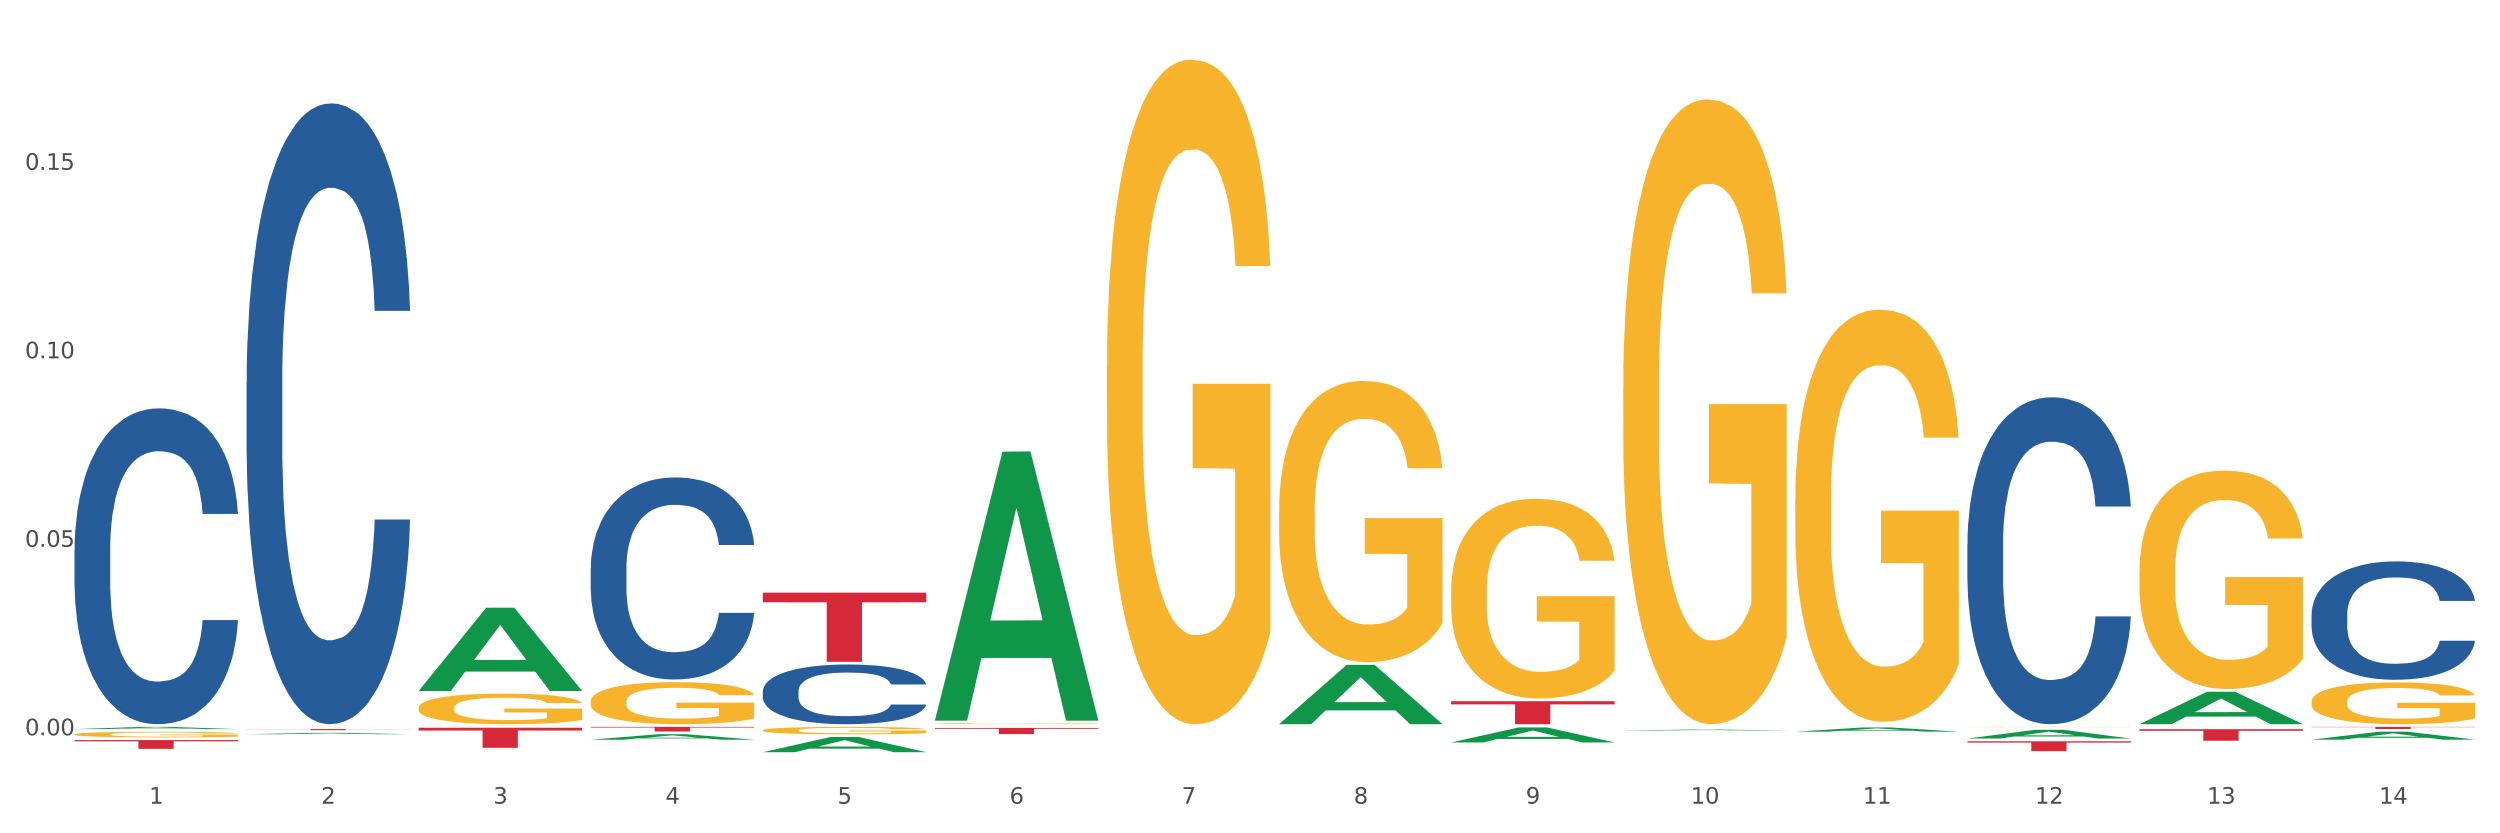 <?xml version="1.0" encoding="utf-8" standalone="no"?>
<!DOCTYPE svg PUBLIC "-//W3C//DTD SVG 1.1//EN"
  "http://www.w3.org/Graphics/SVG/1.1/DTD/svg11.dtd">
<svg xmlns:xlink="http://www.w3.org/1999/xlink" width="1080pt" height="360pt" viewBox="0 0 1080 360" xmlns="http://www.w3.org/2000/svg" version="1.1">
 <rect x="0" y="0" width="1080" height="360" fill="#333333" stroke="none"/>
 <defs>
  <style type="text/css">*{stroke-linejoin: round; stroke-linecap: butt}</style>
 </defs>
 <g id="figure_1">
  <g id="patch_1">
   <path d="M 0 360 
L 1080 360 
L 1080 0 
L 0 0 
z
" style="fill: #ffffff; stroke: #ffffff; stroke-linejoin: miter"/>
  </g>
  <g id="axes_1">
   <g id="matplotlib.axis_1">
    <g id="xtick_1">
     <g id="text_1">
      <!-- 1 -->
      <g style="fill: #4d4d4d" transform="translate(64.432 347.204) scale(0.096 -0.096)">
       <defs>
        <path id="DejaVuSans-31" d="M 794 531 
L 1825 531 
L 1825 4091 
L 703 3866 
L 703 4441 
L 1819 4666 
L 2450 4666 
L 2450 531 
L 3481 531 
L 3481 0 
L 794 0 
L 794 531 
z
" transform="scale(0.016)"/>
       </defs>
       <use xlink:href="#DejaVuSans-31"/>
      </g>
     </g>
    </g>
    <g id="xtick_2">
     <g id="text_2">
      <!-- 2 -->
      <g style="fill: #4d4d4d" transform="translate(138.771 347.204) scale(0.096 -0.096)">
       <defs>
        <path id="DejaVuSans-32" d="M 1228 531 
L 3431 531 
L 3431 0 
L 469 0 
L 469 531 
Q 828 903 1448 1529 
Q 2069 2156 2228 2338 
Q 2531 2678 2651 2914 
Q 2772 3150 2772 3378 
Q 2772 3750 2511 3984 
Q 2250 4219 1831 4219 
Q 1534 4219 1204 4116 
Q 875 4013 500 3803 
L 500 4441 
Q 881 4594 1212 4672 
Q 1544 4750 1819 4750 
Q 2544 4750 2975 4387 
Q 3406 4025 3406 3419 
Q 3406 3131 3298 2873 
Q 3191 2616 2906 2266 
Q 2828 2175 2409 1742 
Q 1991 1309 1228 531 
z
" transform="scale(0.016)"/>
       </defs>
       <use xlink:href="#DejaVuSans-32"/>
      </g>
     </g>
    </g>
    <g id="xtick_3">
     <g id="text_3">
      <!-- 3 -->
      <g style="fill: #4d4d4d" transform="translate(213.109 347.204) scale(0.096 -0.096)">
       <defs>
        <path id="DejaVuSans-33" d="M 2597 2516 
Q 3050 2419 3304 2112 
Q 3559 1806 3559 1356 
Q 3559 666 3084 287 
Q 2609 -91 1734 -91 
Q 1441 -91 1130 -33 
Q 819 25 488 141 
L 488 750 
Q 750 597 1062 519 
Q 1375 441 1716 441 
Q 2309 441 2620 675 
Q 2931 909 2931 1356 
Q 2931 1769 2642 2001 
Q 2353 2234 1838 2234 
L 1294 2234 
L 1294 2753 
L 1863 2753 
Q 2328 2753 2575 2939 
Q 2822 3125 2822 3475 
Q 2822 3834 2567 4026 
Q 2313 4219 1838 4219 
Q 1578 4219 1281 4162 
Q 984 4106 628 3988 
L 628 4550 
Q 988 4650 1302 4700 
Q 1616 4750 1894 4750 
Q 2613 4750 3031 4423 
Q 3450 4097 3450 3541 
Q 3450 3153 3228 2886 
Q 3006 2619 2597 2516 
z
" transform="scale(0.016)"/>
       </defs>
       <use xlink:href="#DejaVuSans-33"/>
      </g>
     </g>
    </g>
    <g id="xtick_4">
     <g id="text_4">
      <!-- 4 -->
      <g style="fill: #4d4d4d" transform="translate(287.448 347.204) scale(0.096 -0.096)">
       <defs>
        <path id="DejaVuSans-34" d="M 2419 4116 
L 825 1625 
L 2419 1625 
L 2419 4116 
z
M 2253 4666 
L 3047 4666 
L 3047 1625 
L 3713 1625 
L 3713 1100 
L 3047 1100 
L 3047 0 
L 2419 0 
L 2419 1100 
L 313 1100 
L 313 1709 
L 2253 4666 
z
" transform="scale(0.016)"/>
       </defs>
       <use xlink:href="#DejaVuSans-34"/>
      </g>
     </g>
    </g>
    <g id="xtick_5">
     <g id="text_5">
      <!-- 5 -->
      <g style="fill: #4d4d4d" transform="translate(361.787 347.204) scale(0.096 -0.096)">
       <defs>
        <path id="DejaVuSans-35" d="M 691 4666 
L 3169 4666 
L 3169 4134 
L 1269 4134 
L 1269 2991 
Q 1406 3038 1543 3061 
Q 1681 3084 1819 3084 
Q 2600 3084 3056 2656 
Q 3513 2228 3513 1497 
Q 3513 744 3044 326 
Q 2575 -91 1722 -91 
Q 1428 -91 1123 -41 
Q 819 9 494 109 
L 494 744 
Q 775 591 1075 516 
Q 1375 441 1709 441 
Q 2250 441 2565 725 
Q 2881 1009 2881 1497 
Q 2881 1984 2565 2268 
Q 2250 2553 1709 2553 
Q 1456 2553 1204 2497 
Q 953 2441 691 2322 
L 691 4666 
z
" transform="scale(0.016)"/>
       </defs>
       <use xlink:href="#DejaVuSans-35"/>
      </g>
     </g>
    </g>
    <g id="xtick_6">
     <g id="text_6">
      <!-- 6 -->
      <g style="fill: #4d4d4d" transform="translate(436.125 347.204) scale(0.096 -0.096)">
       <defs>
        <path id="DejaVuSans-36" d="M 2113 2584 
Q 1688 2584 1439 2293 
Q 1191 2003 1191 1497 
Q 1191 994 1439 701 
Q 1688 409 2113 409 
Q 2538 409 2786 701 
Q 3034 994 3034 1497 
Q 3034 2003 2786 2293 
Q 2538 2584 2113 2584 
z
M 3366 4563 
L 3366 3988 
Q 3128 4100 2886 4159 
Q 2644 4219 2406 4219 
Q 1781 4219 1451 3797 
Q 1122 3375 1075 2522 
Q 1259 2794 1537 2939 
Q 1816 3084 2150 3084 
Q 2853 3084 3261 2657 
Q 3669 2231 3669 1497 
Q 3669 778 3244 343 
Q 2819 -91 2113 -91 
Q 1303 -91 875 529 
Q 447 1150 447 2328 
Q 447 3434 972 4092 
Q 1497 4750 2381 4750 
Q 2619 4750 2861 4703 
Q 3103 4656 3366 4563 
z
" transform="scale(0.016)"/>
       </defs>
       <use xlink:href="#DejaVuSans-36"/>
      </g>
     </g>
    </g>
    <g id="xtick_7">
     <g id="text_7">
      <!-- 7 -->
      <g style="fill: #4d4d4d" transform="translate(510.464 347.204) scale(0.096 -0.096)">
       <defs>
        <path id="DejaVuSans-37" d="M 525 4666 
L 3525 4666 
L 3525 4397 
L 1831 0 
L 1172 0 
L 2766 4134 
L 525 4134 
L 525 4666 
z
" transform="scale(0.016)"/>
       </defs>
       <use xlink:href="#DejaVuSans-37"/>
      </g>
     </g>
    </g>
    <g id="xtick_8">
     <g id="text_8">
      <!-- 8 -->
      <g style="fill: #4d4d4d" transform="translate(584.803 347.204) scale(0.096 -0.096)">
       <defs>
        <path id="DejaVuSans-38" d="M 2034 2216 
Q 1584 2216 1326 1975 
Q 1069 1734 1069 1313 
Q 1069 891 1326 650 
Q 1584 409 2034 409 
Q 2484 409 2743 651 
Q 3003 894 3003 1313 
Q 3003 1734 2745 1975 
Q 2488 2216 2034 2216 
z
M 1403 2484 
Q 997 2584 770 2862 
Q 544 3141 544 3541 
Q 544 4100 942 4425 
Q 1341 4750 2034 4750 
Q 2731 4750 3128 4425 
Q 3525 4100 3525 3541 
Q 3525 3141 3298 2862 
Q 3072 2584 2669 2484 
Q 3125 2378 3379 2068 
Q 3634 1759 3634 1313 
Q 3634 634 3220 271 
Q 2806 -91 2034 -91 
Q 1263 -91 848 271 
Q 434 634 434 1313 
Q 434 1759 690 2068 
Q 947 2378 1403 2484 
z
M 1172 3481 
Q 1172 3119 1398 2916 
Q 1625 2713 2034 2713 
Q 2441 2713 2670 2916 
Q 2900 3119 2900 3481 
Q 2900 3844 2670 4047 
Q 2441 4250 2034 4250 
Q 1625 4250 1398 4047 
Q 1172 3844 1172 3481 
z
" transform="scale(0.016)"/>
       </defs>
       <use xlink:href="#DejaVuSans-38"/>
      </g>
     </g>
    </g>
    <g id="xtick_9">
     <g id="text_9">
      <!-- 9 -->
      <g style="fill: #4d4d4d" transform="translate(659.142 347.204) scale(0.096 -0.096)">
       <defs>
        <path id="DejaVuSans-39" d="M 703 97 
L 703 672 
Q 941 559 1184 500 
Q 1428 441 1663 441 
Q 2288 441 2617 861 
Q 2947 1281 2994 2138 
Q 2813 1869 2534 1725 
Q 2256 1581 1919 1581 
Q 1219 1581 811 2004 
Q 403 2428 403 3163 
Q 403 3881 828 4315 
Q 1253 4750 1959 4750 
Q 2769 4750 3195 4129 
Q 3622 3509 3622 2328 
Q 3622 1225 3098 567 
Q 2575 -91 1691 -91 
Q 1453 -91 1209 -44 
Q 966 3 703 97 
z
M 1959 2075 
Q 2384 2075 2632 2365 
Q 2881 2656 2881 3163 
Q 2881 3666 2632 3958 
Q 2384 4250 1959 4250 
Q 1534 4250 1286 3958 
Q 1038 3666 1038 3163 
Q 1038 2656 1286 2365 
Q 1534 2075 1959 2075 
z
" transform="scale(0.016)"/>
       </defs>
       <use xlink:href="#DejaVuSans-39"/>
      </g>
     </g>
    </g>
    <g id="xtick_10">
     <g id="text_10">
      <!-- 10 -->
      <g style="fill: #4d4d4d" transform="translate(730.426 347.204) scale(0.096 -0.096)">
       <defs>
        <path id="DejaVuSans-30" d="M 2034 4250 
Q 1547 4250 1301 3770 
Q 1056 3291 1056 2328 
Q 1056 1369 1301 889 
Q 1547 409 2034 409 
Q 2525 409 2770 889 
Q 3016 1369 3016 2328 
Q 3016 3291 2770 3770 
Q 2525 4250 2034 4250 
z
M 2034 4750 
Q 2819 4750 3233 4129 
Q 3647 3509 3647 2328 
Q 3647 1150 3233 529 
Q 2819 -91 2034 -91 
Q 1250 -91 836 529 
Q 422 1150 422 2328 
Q 422 3509 836 4129 
Q 1250 4750 2034 4750 
z
" transform="scale(0.016)"/>
       </defs>
       <use xlink:href="#DejaVuSans-31"/>
       <use xlink:href="#DejaVuSans-30" transform="translate(63.623 0)"/>
      </g>
     </g>
    </g>
    <g id="xtick_11">
     <g id="text_11">
      <!-- 11 -->
      <g style="fill: #4d4d4d" transform="translate(804.765 347.204) scale(0.096 -0.096)">
       <use xlink:href="#DejaVuSans-31"/>
       <use xlink:href="#DejaVuSans-31" transform="translate(63.623 0)"/>
      </g>
     </g>
    </g>
    <g id="xtick_12">
     <g id="text_12">
      <!-- 12 -->
      <g style="fill: #4d4d4d" transform="translate(879.104 347.204) scale(0.096 -0.096)">
       <use xlink:href="#DejaVuSans-31"/>
       <use xlink:href="#DejaVuSans-32" transform="translate(63.623 0)"/>
      </g>
     </g>
    </g>
    <g id="xtick_13">
     <g id="text_13">
      <!-- 13 -->
      <g style="fill: #4d4d4d" transform="translate(953.442 347.204) scale(0.096 -0.096)">
       <use xlink:href="#DejaVuSans-31"/>
       <use xlink:href="#DejaVuSans-33" transform="translate(63.623 0)"/>
      </g>
     </g>
    </g>
    <g id="xtick_14">
     <g id="text_14">
      <!-- 14 -->
      <g style="fill: #4d4d4d" transform="translate(1027.781 347.204) scale(0.096 -0.096)">
       <use xlink:href="#DejaVuSans-31"/>
       <use xlink:href="#DejaVuSans-34" transform="translate(63.623 0)"/>
      </g>
     </g>
    </g>
    <g id="xtick_15"/>
    <g id="xtick_16"/>
    <g id="xtick_17"/>
    <g id="xtick_18"/>
    <g id="xtick_19"/>
    <g id="xtick_20"/>
    <g id="xtick_21"/>
    <g id="xtick_22"/>
    <g id="xtick_23"/>
    <g id="xtick_24"/>
    <g id="xtick_25"/>
    <g id="xtick_26"/>
    <g id="xtick_27"/>
   </g>
   <g id="matplotlib.axis_2">
    <g id="ytick_1">
     <g id="text_15">
      <!-- 0.00 -->
      <g style="fill: #4d4d4d" transform="translate(10.8 317.654) scale(0.096 -0.096)">
       <defs>
        <path id="DejaVuSans-2e" d="M 684 794 
L 1344 794 
L 1344 0 
L 684 0 
L 684 794 
z
" transform="scale(0.016)"/>
       </defs>
       <use xlink:href="#DejaVuSans-30"/>
       <use xlink:href="#DejaVuSans-2e" transform="translate(63.623 0)"/>
       <use xlink:href="#DejaVuSans-30" transform="translate(95.41 0)"/>
       <use xlink:href="#DejaVuSans-30" transform="translate(159.033 0)"/>
      </g>
     </g>
    </g>
    <g id="ytick_2">
     <g id="text_16">
      <!-- 0.05 -->
      <g style="fill: #4d4d4d" transform="translate(10.8 236.221) scale(0.096 -0.096)">
       <use xlink:href="#DejaVuSans-30"/>
       <use xlink:href="#DejaVuSans-2e" transform="translate(63.623 0)"/>
       <use xlink:href="#DejaVuSans-30" transform="translate(95.41 0)"/>
       <use xlink:href="#DejaVuSans-35" transform="translate(159.033 0)"/>
      </g>
     </g>
    </g>
    <g id="ytick_3">
     <g id="text_17">
      <!-- 0.10 -->
      <g style="fill: #4d4d4d" transform="translate(10.8 154.788) scale(0.096 -0.096)">
       <use xlink:href="#DejaVuSans-30"/>
       <use xlink:href="#DejaVuSans-2e" transform="translate(63.623 0)"/>
       <use xlink:href="#DejaVuSans-31" transform="translate(95.41 0)"/>
       <use xlink:href="#DejaVuSans-30" transform="translate(159.033 0)"/>
      </g>
     </g>
    </g>
    <g id="ytick_4">
     <g id="text_18">
      <!-- 0.15 -->
      <g style="fill: #4d4d4d" transform="translate(10.8 73.355) scale(0.096 -0.096)">
       <use xlink:href="#DejaVuSans-30"/>
       <use xlink:href="#DejaVuSans-2e" transform="translate(63.623 0)"/>
       <use xlink:href="#DejaVuSans-31" transform="translate(95.41 0)"/>
       <use xlink:href="#DejaVuSans-35" transform="translate(159.033 0)"/>
      </g>
     </g>
    </g>
    <g id="ytick_5"/>
    <g id="ytick_6"/>
    <g id="ytick_7"/>
    <g id="ytick_8"/>
   </g>
   <g id="PolyCollection_1">
    <path d="M 32.175 314.976 
L 32.248 314.975 
L 61.37 314.008 
L 73.456 314.007 
L 102.797 314.978 
L 88.818 314.978 
L 82.484 314.752 
L 52.415 314.752 
L 52.197 314.755 
L 46.081 314.978 
L 32.175 314.978 
L 32.175 314.976 
L 56.201 314.617 
L 78.698 314.616 
L 67.559 314.214 
L 67.413 314.212 
L 67.267 314.215 
L 56.128 314.616 
L 56.201 314.617 
L 32.175 314.976 
z
" clip-path="url(#pb0e1393c1a)" style="fill: #109648"/>
    <path d="M 924.24 315.024 
L 994.861 315.024 
L 994.861 315.715 
L 967.081 315.72 
L 967.081 320 
L 951.852 320 
L 951.852 315.72 
L 924.24 315.715 
L 924.24 315.028 
L 924.24 315.024 
z
" clip-path="url(#pb0e1393c1a)" style="fill: #d62839"/>
    <path d="M 849.901 320.213 
L 920.523 320.213 
L 920.523 320.812 
L 892.742 320.816 
L 892.742 324.525 
L 877.514 324.525 
L 877.514 320.816 
L 849.901 320.812 
L 849.901 320.217 
L 849.901 320.213 
z
" clip-path="url(#pb0e1393c1a)" style="fill: #d62839"/>
    <path d="M 626.885 302.919 
L 697.506 302.919 
L 697.506 304.299 
L 669.726 304.309 
L 669.726 312.854 
L 654.497 312.854 
L 654.497 304.309 
L 626.885 304.299 
L 626.885 302.928 
L 626.885 302.919 
z
" clip-path="url(#pb0e1393c1a)" style="fill: #d62839"/>
    <path d="M 403.869 314.481 
L 474.49 314.481 
L 474.49 314.848 
L 446.71 314.851 
L 446.71 317.122 
L 431.481 317.122 
L 431.481 314.851 
L 403.869 314.848 
L 403.869 314.484 
L 403.869 314.481 
z
" clip-path="url(#pb0e1393c1a)" style="fill: #d62839"/>
    <path d="M 329.53 256.03 
L 400.152 256.03 
L 400.152 260.182 
L 372.371 260.21 
L 372.371 285.907 
L 357.143 285.907 
L 357.143 260.21 
L 329.53 260.182 
L 329.53 256.058 
L 329.53 256.03 
z
" clip-path="url(#pb0e1393c1a)" style="fill: #d62839"/>
    <path d="M 255.191 314.007 
L 325.813 314.007 
L 325.813 314.287 
L 298.033 314.288 
L 298.033 316.02 
L 282.804 316.02 
L 282.804 314.288 
L 255.191 314.287 
L 255.191 314.009 
L 255.191 314.007 
z
" clip-path="url(#pb0e1393c1a)" style="fill: #d62839"/>
    <path d="M 180.852 314.386 
L 251.474 314.386 
L 251.474 315.591 
L 223.694 315.6 
L 223.694 323.062 
L 208.465 323.062 
L 208.465 315.6 
L 180.852 315.591 
L 180.852 314.394 
L 180.852 314.386 
z
" clip-path="url(#pb0e1393c1a)" style="fill: #d62839"/>
    <path d="M 106.514 314.957 
L 177.135 314.957 
L 177.135 315.023 
L 149.355 315.024 
L 149.355 315.438 
L 134.126 315.438 
L 134.126 315.024 
L 106.514 315.023 
L 106.514 314.957 
L 106.514 314.957 
z
" clip-path="url(#pb0e1393c1a)" style="fill: #d62839"/>
    <path d="M 32.175 319.715 
L 102.797 319.715 
L 102.797 320.243 
L 75.017 320.246 
L 75.017 323.515 
L 59.788 323.515 
L 59.788 320.246 
L 32.175 320.243 
L 32.175 319.718 
L 32.175 319.715 
z
" clip-path="url(#pb0e1393c1a)" style="fill: #d62839"/>
    <path d="M 32.175 237.719 
L 32.258 237.594 
L 32.258 234.105 
L 32.509 229.37 
L 33.427 220.648 
L 34.596 214.044 
L 36.599 206.319 
L 37.684 203.079 
L 39.104 199.466 
L 42.025 193.609 
L 45.364 188.625 
L 47.702 185.884 
L 49.455 184.14 
L 53.378 181.025 
L 55.632 179.654 
L 57.969 178.532 
L 59.973 177.785 
L 63.312 176.913 
L 65.983 176.539 
L 69.072 176.414 
L 71.66 176.539 
L 75.082 177.037 
L 80.091 178.532 
L 82.011 179.405 
L 84.599 180.9 
L 87.27 182.894 
L 89.44 184.887 
L 91.945 187.753 
L 94.533 191.491 
L 97.037 196.226 
L 98.79 200.587 
L 100.209 205.197 
L 101.461 210.804 
L 102.379 216.91 
L 102.797 222.019 
L 87.52 222.019 
L 87.103 217.408 
L 86.268 212.424 
L 85.434 209.06 
L 84.515 206.319 
L 83.096 203.204 
L 81.844 201.21 
L 79.757 198.843 
L 77.837 197.347 
L 76.251 196.475 
L 74.331 195.728 
L 70.241 194.98 
L 67.319 194.98 
L 65.482 195.229 
L 63.229 195.852 
L 61.309 196.724 
L 59.055 198.22 
L 57.302 199.839 
L 55.549 201.958 
L 54.547 203.453 
L 53.044 206.194 
L 52.043 208.437 
L 50.707 212.3 
L 49.956 215.041 
L 48.62 222.143 
L 48.036 227.377 
L 47.785 230.99 
L 47.618 234.977 
L 47.618 254.415 
L 48.119 263.137 
L 48.537 266.875 
L 49.204 271.112 
L 50.457 276.594 
L 52.293 281.952 
L 54.213 285.815 
L 55.799 288.182 
L 57.302 289.927 
L 58.804 291.298 
L 60.641 292.544 
L 62.143 293.291 
L 64.397 294.039 
L 67.069 294.413 
L 69.155 294.413 
L 73.413 293.79 
L 75.333 293.167 
L 77.169 292.294 
L 79.173 290.924 
L 80.759 289.429 
L 81.677 288.307 
L 83.18 285.94 
L 84.348 283.448 
L 85.35 280.582 
L 86.018 278.09 
L 86.769 274.352 
L 87.353 270.115 
L 87.52 267.872 
L 102.797 267.872 
L 102.463 272.358 
L 101.879 276.719 
L 100.71 282.575 
L 99.792 285.94 
L 98.372 290.052 
L 96.87 293.54 
L 94.783 297.403 
L 92.863 300.269 
L 90.86 302.761 
L 88.689 305.004 
L 84.766 308.119 
L 83.347 308.991 
L 80.341 310.486 
L 78.004 311.359 
L 74.581 312.231 
L 71.075 312.729 
L 67.402 312.854 
L 64.147 312.605 
L 60.557 311.857 
L 58.303 311.109 
L 55.799 309.988 
L 52.877 308.243 
L 50.123 306.125 
L 47.535 303.633 
L 45.114 300.767 
L 42.86 297.528 
L 39.938 292.17 
L 37.768 286.936 
L 36.182 282.077 
L 35.097 277.965 
L 34.011 272.732 
L 33.427 269.118 
L 32.509 260.396 
L 32.175 252.297 
L 32.175 237.719 
z
" clip-path="url(#pb0e1393c1a)" style="fill: #255c99"/>
    <path d="M 106.514 165.167 
L 106.597 164.922 
L 106.597 158.064 
L 106.848 148.757 
L 107.766 131.613 
L 108.935 118.632 
L 110.938 103.447 
L 112.023 97.079 
L 113.442 89.976 
L 116.364 78.465 
L 119.703 68.668 
L 122.04 63.28 
L 123.794 59.851 
L 127.717 53.728 
L 129.971 51.034 
L 132.308 48.83 
L 134.312 47.36 
L 137.651 45.646 
L 140.322 44.911 
L 143.411 44.666 
L 145.998 44.911 
L 149.421 45.89 
L 154.43 48.83 
L 156.35 50.544 
L 158.937 53.483 
L 161.609 57.402 
L 163.779 61.32 
L 166.283 66.954 
L 168.871 74.301 
L 171.376 83.608 
L 173.129 92.18 
L 174.548 101.242 
L 175.8 112.264 
L 176.718 124.265 
L 177.135 134.307 
L 161.859 134.307 
L 161.442 125.245 
L 160.607 115.448 
L 159.772 108.835 
L 158.854 103.447 
L 157.435 97.324 
L 156.183 93.405 
L 154.096 88.752 
L 152.176 85.813 
L 150.59 84.098 
L 148.67 82.629 
L 144.579 81.159 
L 141.658 81.159 
L 139.821 81.649 
L 137.567 82.873 
L 135.647 84.588 
L 133.393 87.527 
L 131.64 90.711 
L 129.887 94.875 
L 128.886 97.814 
L 127.383 103.202 
L 126.381 107.61 
L 125.046 115.203 
L 124.294 120.591 
L 122.959 134.552 
L 122.374 144.838 
L 122.124 151.941 
L 121.957 159.778 
L 121.957 197.986 
L 122.458 215.13 
L 122.875 222.478 
L 123.543 230.805 
L 124.795 241.582 
L 126.632 252.113 
L 128.552 259.706 
L 130.138 264.359 
L 131.64 267.788 
L 133.143 270.483 
L 134.979 272.932 
L 136.482 274.401 
L 138.736 275.871 
L 141.407 276.606 
L 143.494 276.606 
L 147.751 275.381 
L 149.671 274.156 
L 151.508 272.442 
L 153.511 269.748 
L 155.097 266.809 
L 156.016 264.604 
L 157.518 259.951 
L 158.687 255.053 
L 159.689 249.419 
L 160.357 244.521 
L 161.108 237.173 
L 161.692 228.846 
L 161.859 224.437 
L 177.135 224.437 
L 176.802 233.255 
L 176.217 241.827 
L 175.049 253.338 
L 174.13 259.951 
L 172.711 268.033 
L 171.209 274.891 
L 169.122 282.484 
L 167.202 288.117 
L 165.198 293.015 
L 163.028 297.424 
L 159.104 303.547 
L 157.685 305.261 
L 154.68 308.2 
L 152.343 309.915 
L 148.92 311.629 
L 145.414 312.609 
L 141.741 312.854 
L 138.486 312.364 
L 134.896 310.894 
L 132.642 309.425 
L 130.138 307.221 
L 127.216 303.792 
L 124.461 299.628 
L 121.874 294.73 
L 119.453 289.096 
L 117.199 282.729 
L 114.277 272.197 
L 112.107 261.91 
L 110.521 252.358 
L 109.435 244.276 
L 108.35 233.989 
L 107.766 226.887 
L 106.848 209.742 
L 106.514 193.822 
L 106.514 165.167 
z
" clip-path="url(#pb0e1393c1a)" style="fill: #255c99"/>
    <path d="M 255.191 245.472 
L 255.275 245.393 
L 255.275 243.16 
L 255.525 240.131 
L 256.443 234.55 
L 257.612 230.325 
L 259.615 225.382 
L 260.701 223.309 
L 262.12 220.997 
L 265.041 217.249 
L 268.381 214.06 
L 270.718 212.306 
L 272.471 211.19 
L 276.394 209.197 
L 278.648 208.32 
L 280.986 207.603 
L 282.989 207.124 
L 286.328 206.566 
L 288.999 206.327 
L 292.088 206.247 
L 294.676 206.327 
L 298.098 206.646 
L 303.107 207.603 
L 305.027 208.161 
L 307.615 209.117 
L 310.286 210.393 
L 312.457 211.669 
L 314.961 213.502 
L 317.549 215.894 
L 320.053 218.924 
L 321.806 221.714 
L 323.225 224.664 
L 324.477 228.252 
L 325.396 232.158 
L 325.813 235.427 
L 310.537 235.427 
L 310.119 232.477 
L 309.284 229.288 
L 308.45 227.135 
L 307.531 225.382 
L 306.112 223.388 
L 304.86 222.113 
L 302.773 220.598 
L 300.853 219.641 
L 299.267 219.083 
L 297.347 218.605 
L 293.257 218.126 
L 290.335 218.126 
L 288.499 218.286 
L 286.245 218.685 
L 284.325 219.243 
L 282.071 220.199 
L 280.318 221.236 
L 278.565 222.591 
L 277.563 223.548 
L 276.06 225.302 
L 275.059 226.737 
L 273.723 229.208 
L 272.972 230.962 
L 271.636 235.507 
L 271.052 238.855 
L 270.801 241.167 
L 270.634 243.718 
L 270.634 256.156 
L 271.135 261.736 
L 271.553 264.128 
L 272.22 266.839 
L 273.473 270.347 
L 275.309 273.775 
L 277.229 276.247 
L 278.815 277.761 
L 280.318 278.878 
L 281.82 279.755 
L 283.657 280.552 
L 285.159 281.03 
L 287.413 281.508 
L 290.085 281.748 
L 292.172 281.748 
L 296.429 281.349 
L 298.349 280.95 
L 300.185 280.392 
L 302.189 279.515 
L 303.775 278.559 
L 304.693 277.841 
L 306.196 276.326 
L 307.364 274.732 
L 308.366 272.898 
L 309.034 271.304 
L 309.785 268.912 
L 310.37 266.201 
L 310.537 264.766 
L 325.813 264.766 
L 325.479 267.636 
L 324.895 270.427 
L 323.726 274.174 
L 322.808 276.326 
L 321.389 278.957 
L 319.886 281.19 
L 317.799 283.661 
L 315.879 285.495 
L 313.876 287.089 
L 311.705 288.524 
L 307.782 290.517 
L 306.363 291.076 
L 303.358 292.032 
L 301.02 292.59 
L 297.598 293.148 
L 294.092 293.467 
L 290.419 293.547 
L 287.163 293.388 
L 283.573 292.909 
L 281.32 292.431 
L 278.815 291.713 
L 275.893 290.597 
L 273.139 289.242 
L 270.551 287.647 
L 268.13 285.814 
L 265.876 283.741 
L 262.955 280.313 
L 260.784 276.964 
L 259.198 273.855 
L 258.113 271.224 
L 257.028 267.875 
L 256.443 265.563 
L 255.525 259.983 
L 255.191 254.8 
L 255.191 245.472 
z
" clip-path="url(#pb0e1393c1a)" style="fill: #255c99"/>
    <path d="M 998.578 314.007 
L 1069.2 314.007 
L 1069.2 314.136 
L 1041.42 314.136 
L 1041.42 314.933 
L 1026.191 314.933 
L 1026.191 314.136 
L 998.578 314.136 
L 998.578 314.008 
L 998.578 314.007 
z
" clip-path="url(#pb0e1393c1a)" style="fill: #d62839"/>
    <path d="M 329.53 298.65 
L 329.613 298.626 
L 329.613 297.966 
L 329.864 297.071 
L 330.782 295.422 
L 331.951 294.174 
L 333.954 292.713 
L 335.039 292.101 
L 336.458 291.418 
L 339.38 290.311 
L 342.719 289.369 
L 345.057 288.85 
L 346.81 288.521 
L 350.733 287.932 
L 352.987 287.673 
L 355.324 287.461 
L 357.328 287.319 
L 360.667 287.154 
L 363.338 287.084 
L 366.427 287.06 
L 369.015 287.084 
L 372.437 287.178 
L 377.446 287.461 
L 379.366 287.625 
L 381.954 287.908 
L 384.625 288.285 
L 386.795 288.662 
L 389.3 289.204 
L 391.887 289.91 
L 394.392 290.805 
L 396.145 291.63 
L 397.564 292.501 
L 398.816 293.561 
L 399.734 294.716 
L 400.152 295.682 
L 384.875 295.682 
L 384.458 294.81 
L 383.623 293.868 
L 382.788 293.232 
L 381.87 292.713 
L 380.451 292.125 
L 379.199 291.748 
L 377.112 291.3 
L 375.192 291.017 
L 373.606 290.853 
L 371.686 290.711 
L 367.595 290.57 
L 364.674 290.57 
L 362.837 290.617 
L 360.583 290.735 
L 358.663 290.9 
L 356.41 291.182 
L 354.656 291.489 
L 352.903 291.889 
L 351.902 292.172 
L 350.399 292.69 
L 349.397 293.114 
L 348.062 293.844 
L 347.31 294.362 
L 345.975 295.705 
L 345.391 296.694 
L 345.14 297.378 
L 344.973 298.131 
L 344.973 301.806 
L 345.474 303.455 
L 345.891 304.162 
L 346.559 304.963 
L 347.811 305.999 
L 349.648 307.012 
L 351.568 307.742 
L 353.154 308.19 
L 354.656 308.519 
L 356.159 308.779 
L 357.996 309.014 
L 359.498 309.155 
L 361.752 309.297 
L 364.423 309.367 
L 366.51 309.367 
L 370.768 309.25 
L 372.688 309.132 
L 374.524 308.967 
L 376.528 308.708 
L 378.114 308.425 
L 379.032 308.213 
L 380.534 307.766 
L 381.703 307.295 
L 382.705 306.753 
L 383.373 306.282 
L 384.124 305.575 
L 384.708 304.774 
L 384.875 304.35 
L 400.152 304.35 
L 399.818 305.198 
L 399.233 306.023 
L 398.065 307.13 
L 397.146 307.766 
L 395.727 308.543 
L 394.225 309.203 
L 392.138 309.933 
L 390.218 310.475 
L 388.214 310.946 
L 386.044 311.37 
L 382.121 311.959 
L 380.701 312.124 
L 377.696 312.406 
L 375.359 312.571 
L 371.936 312.736 
L 368.43 312.83 
L 364.757 312.854 
L 361.502 312.807 
L 357.912 312.665 
L 355.658 312.524 
L 353.154 312.312 
L 350.232 311.982 
L 347.477 311.582 
L 344.89 311.111 
L 342.469 310.569 
L 340.215 309.956 
L 337.293 308.943 
L 335.123 307.954 
L 333.537 307.035 
L 332.452 306.258 
L 331.366 305.269 
L 330.782 304.586 
L 329.864 302.937 
L 329.53 301.406 
L 329.53 298.65 
z
" clip-path="url(#pb0e1393c1a)" style="fill: #255c99"/>
    <path d="M 998.578 265.495 
L 998.662 265.449 
L 998.662 264.141 
L 998.912 262.367 
L 999.83 259.098 
L 1000.999 256.623 
L 1003.003 253.728 
L 1004.088 252.514 
L 1005.507 251.16 
L 1008.429 248.965 
L 1011.768 247.097 
L 1014.105 246.07 
L 1015.858 245.416 
L 1019.781 244.249 
L 1022.035 243.735 
L 1024.373 243.315 
L 1026.376 243.034 
L 1029.715 242.708 
L 1032.387 242.567 
L 1035.475 242.521 
L 1038.063 242.567 
L 1041.486 242.754 
L 1046.494 243.315 
L 1048.414 243.642 
L 1051.002 244.202 
L 1053.673 244.949 
L 1055.844 245.696 
L 1058.348 246.77 
L 1060.936 248.171 
L 1063.44 249.946 
L 1065.193 251.58 
L 1066.612 253.308 
L 1067.864 255.409 
L 1068.783 257.697 
L 1069.2 259.612 
L 1053.924 259.612 
L 1053.506 257.884 
L 1052.671 256.016 
L 1051.837 254.755 
L 1050.918 253.728 
L 1049.499 252.561 
L 1048.247 251.813 
L 1046.16 250.926 
L 1044.24 250.366 
L 1042.654 250.039 
L 1040.734 249.759 
L 1036.644 249.479 
L 1033.722 249.479 
L 1031.886 249.572 
L 1029.632 249.805 
L 1027.712 250.132 
L 1025.458 250.693 
L 1023.705 251.3 
L 1021.952 252.094 
L 1020.95 252.654 
L 1019.448 253.681 
L 1018.446 254.522 
L 1017.11 255.969 
L 1016.359 256.997 
L 1015.023 259.658 
L 1014.439 261.62 
L 1014.188 262.974 
L 1014.022 264.468 
L 1014.022 271.753 
L 1014.522 275.022 
L 1014.94 276.422 
L 1015.608 278.01 
L 1016.86 280.065 
L 1018.696 282.073 
L 1020.616 283.52 
L 1022.202 284.408 
L 1023.705 285.061 
L 1025.207 285.575 
L 1027.044 286.042 
L 1028.547 286.322 
L 1030.8 286.602 
L 1033.472 286.742 
L 1035.559 286.742 
L 1039.816 286.509 
L 1041.736 286.275 
L 1043.572 285.949 
L 1045.576 285.435 
L 1047.162 284.875 
L 1048.08 284.454 
L 1049.583 283.567 
L 1050.752 282.633 
L 1051.753 281.559 
L 1052.421 280.625 
L 1053.172 279.224 
L 1053.757 277.637 
L 1053.924 276.796 
L 1069.2 276.796 
L 1068.866 278.477 
L 1068.282 280.111 
L 1067.113 282.306 
L 1066.195 283.567 
L 1064.776 285.108 
L 1063.273 286.416 
L 1061.186 287.863 
L 1059.266 288.937 
L 1057.263 289.871 
L 1055.092 290.712 
L 1051.169 291.879 
L 1049.75 292.206 
L 1046.745 292.766 
L 1044.407 293.093 
L 1040.985 293.42 
L 1037.479 293.607 
L 1033.806 293.653 
L 1030.55 293.56 
L 1026.96 293.28 
L 1024.707 293 
L 1022.202 292.579 
L 1019.281 291.926 
L 1016.526 291.132 
L 1013.938 290.198 
L 1011.517 289.124 
L 1009.263 287.91 
L 1006.342 285.902 
L 1004.171 283.941 
L 1002.585 282.119 
L 1001.5 280.578 
L 1000.415 278.617 
L 999.83 277.263 
L 998.912 273.994 
L 998.578 270.959 
L 998.578 265.495 
z
" clip-path="url(#pb0e1393c1a)" style="fill: #255c99"/>
    <path d="M 998.578 303.146 
L 998.662 303.13 
L 998.662 302.536 
L 998.828 302.025 
L 999.662 300.789 
L 1000.913 299.767 
L 1001.83 299.224 
L 1002.747 298.779 
L 1003.831 298.334 
L 1005.165 297.872 
L 1007.583 297.196 
L 1009.084 296.85 
L 1010.918 296.488 
L 1014.253 295.96 
L 1016.671 295.664 
L 1019.173 295.416 
L 1023.258 295.12 
L 1025.926 294.988 
L 1028.761 294.889 
L 1032.18 294.823 
L 1034.765 294.806 
L 1040.434 294.856 
L 1045.27 295.004 
L 1047.605 295.12 
L 1050.607 295.317 
L 1052.191 295.449 
L 1054.775 295.713 
L 1057.444 296.059 
L 1059.278 296.356 
L 1062.029 296.916 
L 1064.114 297.476 
L 1066.032 298.169 
L 1067.032 298.647 
L 1067.783 299.092 
L 1068.45 299.603 
L 1069.117 300.41 
L 1054.108 300.41 
L 1053.525 299.833 
L 1052.608 299.289 
L 1051.274 298.762 
L 1050.106 298.432 
L 1048.105 298.02 
L 1046.271 297.757 
L 1044.353 297.559 
L 1042.019 297.394 
L 1040.184 297.312 
L 1037.599 297.246 
L 1032.513 297.262 
L 1029.095 297.394 
L 1026.76 297.559 
L 1025.259 297.707 
L 1023.925 297.872 
L 1022.425 298.103 
L 1020.674 298.449 
L 1019.423 298.762 
L 1018.172 299.158 
L 1017.172 299.553 
L 1016.255 300.015 
L 1015.504 300.509 
L 1014.92 301.02 
L 1014.42 301.646 
L 1014.003 302.685 
L 1014.003 304.943 
L 1014.17 305.454 
L 1014.587 306.129 
L 1015.087 306.64 
L 1015.921 307.25 
L 1016.671 307.662 
L 1018.089 308.255 
L 1019.673 308.75 
L 1020.924 309.063 
L 1022.174 309.327 
L 1024.342 309.689 
L 1026.76 309.986 
L 1028.845 310.167 
L 1031.68 310.332 
L 1033.597 310.398 
L 1035.265 310.431 
L 1039.35 310.431 
L 1042.269 310.382 
L 1045.52 310.266 
L 1048.022 310.118 
L 1050.106 309.937 
L 1052.441 309.64 
L 1053.942 309.36 
L 1053.942 305.915 
L 1035.598 305.899 
L 1035.598 303.608 
L 1069.2 303.608 
L 1069.2 310.332 
L 1067.783 310.678 
L 1066.198 310.991 
L 1064.531 311.272 
L 1062.029 311.618 
L 1059.028 311.947 
L 1056.36 312.178 
L 1053.525 312.376 
L 1050.19 312.557 
L 1045.854 312.722 
L 1043.186 312.788 
L 1039.851 312.837 
L 1035.932 312.854 
L 1032.513 312.821 
L 1029.178 312.738 
L 1025.676 312.59 
L 1022.258 312.376 
L 1019.673 312.162 
L 1017.088 311.898 
L 1014.337 311.552 
L 1012.169 311.222 
L 1010.501 310.925 
L 1008.667 310.546 
L 1006.666 310.052 
L 1005.165 309.607 
L 1003.831 309.145 
L 1002.414 308.552 
L 1001.413 308.041 
L 1000.413 307.398 
L 999.829 306.92 
L 999.162 306.179 
L 998.662 305.14 
L 998.578 303.146 
z
" clip-path="url(#pb0e1393c1a)" style="fill: #f7b32b"/>
    <path d="M 924.24 246.911 
L 924.323 246.825 
L 924.323 243.722 
L 924.49 241.051 
L 925.323 234.588 
L 926.574 229.245 
L 927.491 226.401 
L 928.408 224.074 
L 929.492 221.748 
L 930.826 219.335 
L 933.244 215.801 
L 934.745 213.992 
L 936.58 212.096 
L 939.915 209.338 
L 942.333 207.787 
L 944.834 206.494 
L 948.92 204.943 
L 951.588 204.254 
L 954.423 203.737 
L 957.841 203.392 
L 960.426 203.306 
L 966.096 203.565 
L 970.932 204.34 
L 973.266 204.943 
L 976.268 205.977 
L 977.852 206.667 
L 980.437 208.046 
L 983.105 209.855 
L 984.939 211.406 
L 987.691 214.336 
L 989.775 217.266 
L 991.693 220.886 
L 992.693 223.385 
L 993.444 225.712 
L 994.111 228.383 
L 994.778 232.606 
L 979.77 232.606 
L 979.186 229.59 
L 978.269 226.746 
L 976.935 223.988 
L 975.768 222.265 
L 973.766 220.11 
L 971.932 218.731 
L 970.014 217.697 
L 967.68 216.836 
L 965.845 216.405 
L 963.261 216.06 
L 958.175 216.146 
L 954.756 216.836 
L 952.422 217.697 
L 950.921 218.473 
L 949.587 219.335 
L 948.086 220.541 
L 946.335 222.351 
L 945.084 223.988 
L 943.834 226.056 
L 942.833 228.125 
L 941.916 230.537 
L 941.165 233.123 
L 940.582 235.794 
L 940.081 239.069 
L 939.665 244.498 
L 939.665 256.304 
L 939.831 258.975 
L 940.248 262.509 
L 940.749 265.18 
L 941.582 268.369 
L 942.333 270.523 
L 943.75 273.625 
L 945.334 276.21 
L 946.585 277.848 
L 947.836 279.227 
L 950.004 281.122 
L 952.422 282.674 
L 954.506 283.622 
L 957.341 284.483 
L 959.259 284.828 
L 960.926 285 
L 965.012 285 
L 967.93 284.742 
L 971.182 284.139 
L 973.683 283.363 
L 975.768 282.415 
L 978.102 280.864 
L 979.603 279.399 
L 979.603 261.388 
L 961.26 261.302 
L 961.26 249.324 
L 994.861 249.324 
L 994.861 284.483 
L 993.444 286.293 
L 991.86 287.93 
L 990.192 289.395 
L 987.691 291.205 
L 984.689 292.929 
L 982.021 294.135 
L 979.186 295.169 
L 975.851 296.117 
L 971.515 296.979 
L 968.847 297.323 
L 965.512 297.582 
L 961.593 297.668 
L 958.175 297.496 
L 954.84 297.065 
L 951.338 296.289 
L 947.919 295.169 
L 945.334 294.049 
L 942.75 292.67 
L 939.998 290.86 
L 937.83 289.137 
L 936.163 287.586 
L 934.328 285.604 
L 932.327 283.018 
L 930.826 280.692 
L 929.492 278.279 
L 928.075 275.176 
L 927.074 272.505 
L 926.074 269.144 
L 925.49 266.645 
L 924.823 262.767 
L 924.323 257.338 
L 924.24 246.911 
z
" clip-path="url(#pb0e1393c1a)" style="fill: #f7b32b"/>
    <path d="M 849.901 314.06 
L 849.984 314.06 
L 849.984 314.056 
L 850.151 314.053 
L 850.985 314.045 
L 852.235 314.038 
L 853.153 314.035 
L 854.07 314.032 
L 855.154 314.029 
L 856.488 314.026 
L 858.906 314.022 
L 860.407 314.02 
L 862.241 314.017 
L 865.576 314.014 
L 867.994 314.012 
L 870.495 314.011 
L 874.581 314.009 
L 877.249 314.008 
L 880.084 314.007 
L 883.502 314.007 
L 886.087 314.007 
L 891.757 314.007 
L 896.593 314.008 
L 898.927 314.009 
L 901.929 314.01 
L 903.513 314.011 
L 906.098 314.013 
L 908.766 314.015 
L 910.601 314.017 
L 913.352 314.02 
L 915.436 314.024 
L 917.354 314.028 
L 918.355 314.031 
L 919.105 314.034 
L 919.772 314.037 
L 920.439 314.042 
L 905.431 314.042 
L 904.847 314.039 
L 903.93 314.035 
L 902.596 314.032 
L 901.429 314.03 
L 899.428 314.027 
L 897.593 314.026 
L 895.676 314.024 
L 893.341 314.023 
L 891.507 314.023 
L 888.922 314.022 
L 883.836 314.022 
L 880.417 314.023 
L 878.083 314.024 
L 876.582 314.025 
L 875.248 314.026 
L 873.747 314.028 
L 871.996 314.03 
L 870.745 314.032 
L 869.495 314.034 
L 868.494 314.037 
L 867.577 314.04 
L 866.827 314.043 
L 866.243 314.046 
L 865.743 314.05 
L 865.326 314.057 
L 865.326 314.071 
L 865.493 314.075 
L 865.91 314.079 
L 866.41 314.082 
L 867.244 314.086 
L 867.994 314.089 
L 869.411 314.093 
L 870.996 314.096 
L 872.246 314.098 
L 873.497 314.099 
L 875.665 314.102 
L 878.083 314.104 
L 880.167 314.105 
L 883.002 314.106 
L 884.92 314.106 
L 886.587 314.106 
L 890.673 314.106 
L 893.591 314.106 
L 896.843 314.105 
L 899.344 314.104 
L 901.429 314.103 
L 903.763 314.101 
L 905.264 314.1 
L 905.264 314.078 
L 886.921 314.077 
L 886.921 314.063 
L 920.523 314.063 
L 920.523 314.106 
L 919.105 314.108 
L 917.521 314.11 
L 915.853 314.112 
L 913.352 314.114 
L 910.35 314.116 
L 907.682 314.118 
L 904.847 314.119 
L 901.512 314.12 
L 897.177 314.121 
L 894.508 314.121 
L 891.173 314.122 
L 887.254 314.122 
L 883.836 314.122 
L 880.501 314.121 
L 876.999 314.12 
L 873.58 314.119 
L 870.996 314.117 
L 868.411 314.116 
L 865.659 314.114 
L 863.492 314.111 
L 861.824 314.11 
L 859.99 314.107 
L 857.989 314.104 
L 856.488 314.101 
L 855.154 314.098 
L 853.736 314.094 
L 852.736 314.091 
L 851.735 314.087 
L 851.151 314.084 
L 850.484 314.079 
L 849.984 314.073 
L 849.901 314.06 
z
" clip-path="url(#pb0e1393c1a)" style="fill: #f7b32b"/>
    <path d="M 775.562 216.048 
L 775.645 215.885 
L 775.645 210.032 
L 775.812 204.992 
L 776.646 192.797 
L 777.897 182.716 
L 778.814 177.351 
L 779.731 172.961 
L 780.815 168.571 
L 782.149 164.018 
L 784.567 157.352 
L 786.068 153.937 
L 787.902 150.36 
L 791.237 145.157 
L 793.655 142.23 
L 796.157 139.791 
L 800.242 136.865 
L 802.91 135.564 
L 805.745 134.588 
L 809.164 133.938 
L 811.748 133.775 
L 817.418 134.263 
L 822.254 135.727 
L 824.589 136.865 
L 827.59 138.816 
L 829.175 140.117 
L 831.759 142.718 
L 834.427 146.133 
L 836.262 149.059 
L 839.013 154.587 
L 841.098 160.116 
L 843.015 166.945 
L 844.016 171.66 
L 844.766 176.05 
L 845.433 181.09 
L 846.1 189.057 
L 831.092 189.057 
L 830.509 183.367 
L 829.592 178.001 
L 828.257 172.798 
L 827.09 169.546 
L 825.089 165.481 
L 823.255 162.88 
L 821.337 160.929 
L 819.002 159.303 
L 817.168 158.49 
L 814.583 157.839 
L 809.497 158.002 
L 806.079 159.303 
L 803.744 160.929 
L 802.243 162.392 
L 800.909 164.018 
L 799.408 166.294 
L 797.657 169.709 
L 796.407 172.798 
L 795.156 176.7 
L 794.156 180.602 
L 793.238 185.155 
L 792.488 190.033 
L 791.904 195.073 
L 791.404 201.252 
L 790.987 211.495 
L 790.987 233.771 
L 791.154 238.811 
L 791.571 245.477 
L 792.071 250.518 
L 792.905 256.534 
L 793.655 260.599 
L 795.073 266.452 
L 796.657 271.33 
L 797.908 274.419 
L 799.158 277.021 
L 801.326 280.598 
L 803.744 283.524 
L 805.829 285.313 
L 808.663 286.939 
L 810.581 287.589 
L 812.249 287.914 
L 816.334 287.914 
L 819.253 287.427 
L 822.504 286.288 
L 825.006 284.825 
L 827.09 283.037 
L 829.425 280.11 
L 830.926 277.346 
L 830.926 243.364 
L 812.582 243.201 
L 812.582 220.601 
L 846.184 220.601 
L 846.184 286.939 
L 844.766 290.353 
L 843.182 293.443 
L 841.515 296.207 
L 839.013 299.621 
L 836.012 302.873 
L 833.344 305.149 
L 830.509 307.1 
L 827.174 308.889 
L 822.838 310.515 
L 820.17 311.165 
L 816.835 311.653 
L 812.916 311.816 
L 809.497 311.49 
L 806.162 310.677 
L 802.66 309.214 
L 799.242 307.1 
L 796.657 304.987 
L 794.072 302.385 
L 791.321 298.971 
L 789.153 295.719 
L 787.485 292.792 
L 785.651 289.052 
L 783.65 284.175 
L 782.149 279.785 
L 780.815 275.232 
L 779.398 269.379 
L 778.397 264.338 
L 777.396 257.997 
L 776.813 253.282 
L 776.146 245.965 
L 775.645 235.722 
L 775.562 216.048 
z
" clip-path="url(#pb0e1393c1a)" style="fill: #f7b32b"/>
    <path d="M 701.223 167.666 
L 701.307 167.419 
L 701.307 158.545 
L 701.474 150.904 
L 702.307 132.416 
L 703.558 117.133 
L 704.475 108.999 
L 705.392 102.344 
L 706.476 95.688 
L 707.81 88.786 
L 710.228 78.68 
L 711.729 73.503 
L 713.563 68.08 
L 716.899 60.192 
L 719.317 55.755 
L 721.818 52.058 
L 725.903 47.621 
L 728.572 45.649 
L 731.406 44.17 
L 734.825 43.184 
L 737.41 42.937 
L 743.08 43.677 
L 747.915 45.895 
L 750.25 47.621 
L 753.252 50.579 
L 754.836 52.551 
L 757.421 56.495 
L 760.089 61.671 
L 761.923 66.108 
L 764.675 74.489 
L 766.759 82.87 
L 768.677 93.223 
L 769.677 100.372 
L 770.428 107.027 
L 771.095 114.668 
L 771.762 126.747 
L 756.754 126.747 
L 756.17 118.119 
L 755.253 109.985 
L 753.919 102.097 
L 752.751 97.167 
L 750.75 91.005 
L 748.916 87.061 
L 746.998 84.103 
L 744.664 81.638 
L 742.829 80.405 
L 740.245 79.419 
L 735.159 79.666 
L 731.74 81.638 
L 729.405 84.103 
L 727.905 86.321 
L 726.571 88.786 
L 725.07 92.237 
L 723.319 97.414 
L 722.068 102.097 
L 720.817 108.013 
L 719.817 113.929 
L 718.9 120.831 
L 718.149 128.226 
L 717.566 135.867 
L 717.065 145.234 
L 716.648 160.764 
L 716.648 194.534 
L 716.815 202.176 
L 717.232 212.282 
L 717.732 219.924 
L 718.566 229.044 
L 719.317 235.207 
L 720.734 244.08 
L 722.318 251.475 
L 723.569 256.159 
L 724.82 260.103 
L 726.987 265.526 
L 729.405 269.963 
L 731.49 272.674 
L 734.325 275.139 
L 736.242 276.125 
L 737.91 276.618 
L 741.996 276.618 
L 744.914 275.879 
L 748.166 274.153 
L 750.667 271.935 
L 752.751 269.223 
L 755.086 264.786 
L 756.587 260.596 
L 756.587 209.078 
L 738.244 208.831 
L 738.244 174.568 
L 771.845 174.568 
L 771.845 275.139 
L 770.428 280.316 
L 768.844 284.999 
L 767.176 289.19 
L 764.675 294.366 
L 761.673 299.296 
L 759.005 302.747 
L 756.17 305.705 
L 752.835 308.417 
L 748.499 310.882 
L 745.831 311.868 
L 742.496 312.607 
L 738.577 312.854 
L 735.159 312.361 
L 731.823 311.128 
L 728.321 308.91 
L 724.903 305.705 
L 722.318 302.501 
L 719.733 298.557 
L 716.982 293.38 
L 714.814 288.45 
L 713.147 284.013 
L 711.312 278.344 
L 709.311 270.949 
L 707.81 264.293 
L 706.476 257.391 
L 705.059 248.517 
L 704.058 240.876 
L 703.058 231.263 
L 702.474 224.114 
L 701.807 213.022 
L 701.307 197.492 
L 701.223 167.666 
z
" clip-path="url(#pb0e1393c1a)" style="fill: #f7b32b"/>
    <path d="M 626.885 255.35 
L 626.968 255.271 
L 626.968 252.434 
L 627.135 249.991 
L 627.969 244.081 
L 629.219 239.195 
L 630.136 236.594 
L 631.054 234.467 
L 632.138 232.339 
L 633.472 230.132 
L 635.89 226.901 
L 637.39 225.247 
L 639.225 223.513 
L 642.56 220.991 
L 644.978 219.573 
L 647.479 218.391 
L 651.565 216.972 
L 654.233 216.342 
L 657.068 215.869 
L 660.486 215.554 
L 663.071 215.475 
L 668.741 215.711 
L 673.577 216.42 
L 675.911 216.972 
L 678.913 217.918 
L 680.497 218.548 
L 683.082 219.809 
L 685.75 221.464 
L 687.584 222.882 
L 690.336 225.562 
L 692.42 228.241 
L 694.338 231.551 
L 695.339 233.836 
L 696.089 235.964 
L 696.756 238.407 
L 697.423 242.268 
L 682.415 242.268 
L 681.831 239.51 
L 680.914 236.91 
L 679.58 234.388 
L 678.413 232.812 
L 676.412 230.842 
L 674.577 229.581 
L 672.66 228.635 
L 670.325 227.847 
L 668.491 227.453 
L 665.906 227.138 
L 660.82 227.217 
L 657.401 227.847 
L 655.067 228.635 
L 653.566 229.344 
L 652.232 230.132 
L 650.731 231.236 
L 648.98 232.891 
L 647.729 234.388 
L 646.479 236.279 
L 645.478 238.17 
L 644.561 240.377 
L 643.811 242.741 
L 643.227 245.184 
L 642.727 248.179 
L 642.31 253.143 
L 642.31 263.939 
L 642.476 266.382 
L 642.893 269.613 
L 643.394 272.056 
L 644.227 274.972 
L 644.978 276.942 
L 646.395 279.779 
L 647.979 282.143 
L 649.23 283.641 
L 650.481 284.901 
L 652.649 286.635 
L 655.067 288.054 
L 657.151 288.92 
L 659.986 289.708 
L 661.904 290.024 
L 663.571 290.181 
L 667.657 290.181 
L 670.575 289.945 
L 673.827 289.393 
L 676.328 288.684 
L 678.413 287.817 
L 680.747 286.399 
L 682.248 285.059 
L 682.248 268.589 
L 663.905 268.51 
L 663.905 257.556 
L 697.506 257.556 
L 697.506 289.708 
L 696.089 291.363 
L 694.505 292.861 
L 692.837 294.2 
L 690.336 295.855 
L 687.334 297.431 
L 684.666 298.535 
L 681.831 299.48 
L 678.496 300.347 
L 674.16 301.135 
L 671.492 301.45 
L 668.157 301.687 
L 664.238 301.766 
L 660.82 301.608 
L 657.485 301.214 
L 653.983 300.505 
L 650.564 299.48 
L 647.979 298.456 
L 645.395 297.195 
L 642.643 295.54 
L 640.475 293.964 
L 638.808 292.545 
L 636.974 290.733 
L 634.972 288.369 
L 633.472 286.241 
L 632.138 284.035 
L 630.72 281.198 
L 629.72 278.755 
L 628.719 275.681 
L 628.135 273.396 
L 627.468 269.85 
L 626.968 264.885 
L 626.885 255.35 
z
" clip-path="url(#pb0e1393c1a)" style="fill: #f7b32b"/>
    <path d="M 552.546 220.709 
L 552.629 220.598 
L 552.629 216.604 
L 552.796 213.165 
L 553.63 204.844 
L 554.881 197.965 
L 555.798 194.304 
L 556.715 191.308 
L 557.799 188.313 
L 559.133 185.206 
L 561.551 180.657 
L 563.052 178.328 
L 564.886 175.887 
L 568.221 172.337 
L 570.639 170.339 
L 573.141 168.675 
L 577.226 166.678 
L 579.894 165.791 
L 582.729 165.125 
L 586.148 164.681 
L 588.732 164.57 
L 594.402 164.903 
L 599.238 165.902 
L 601.573 166.678 
L 604.574 168.01 
L 606.158 168.897 
L 608.743 170.672 
L 611.411 173.002 
L 613.246 174.999 
L 615.997 178.771 
L 618.082 182.544 
L 619.999 187.203 
L 621 190.421 
L 621.75 193.416 
L 622.417 196.856 
L 623.084 202.292 
L 608.076 202.292 
L 607.493 198.409 
L 606.575 194.748 
L 605.241 191.197 
L 604.074 188.978 
L 602.073 186.205 
L 600.239 184.43 
L 598.321 183.098 
L 595.986 181.989 
L 594.152 181.434 
L 591.567 180.99 
L 586.481 181.101 
L 583.063 181.989 
L 580.728 183.098 
L 579.227 184.097 
L 577.893 185.206 
L 576.392 186.76 
L 574.641 189.089 
L 573.391 191.197 
L 572.14 193.86 
L 571.139 196.523 
L 570.222 199.629 
L 569.472 202.958 
L 568.888 206.397 
L 568.388 210.613 
L 567.971 217.603 
L 567.971 232.802 
L 568.138 236.242 
L 568.555 240.79 
L 569.055 244.23 
L 569.889 248.335 
L 570.639 251.108 
L 572.057 255.102 
L 573.641 258.431 
L 574.891 260.539 
L 576.142 262.314 
L 578.31 264.755 
L 580.728 266.752 
L 582.812 267.972 
L 585.647 269.082 
L 587.565 269.525 
L 589.233 269.747 
L 593.318 269.747 
L 596.236 269.414 
L 599.488 268.638 
L 601.99 267.639 
L 604.074 266.419 
L 606.409 264.422 
L 607.909 262.536 
L 607.909 239.348 
L 589.566 239.237 
L 589.566 223.816 
L 623.168 223.816 
L 623.168 269.082 
L 621.75 271.411 
L 620.166 273.519 
L 618.499 275.406 
L 615.997 277.735 
L 612.996 279.954 
L 610.327 281.508 
L 607.493 282.839 
L 604.157 284.059 
L 599.822 285.169 
L 597.154 285.613 
L 593.818 285.945 
L 589.9 286.056 
L 586.481 285.834 
L 583.146 285.28 
L 579.644 284.281 
L 576.226 282.839 
L 573.641 281.397 
L 571.056 279.621 
L 568.305 277.292 
L 566.137 275.073 
L 564.469 273.076 
L 562.635 270.524 
L 560.634 267.196 
L 559.133 264.2 
L 557.799 261.093 
L 556.381 257.099 
L 555.381 253.66 
L 554.38 249.333 
L 553.797 246.116 
L 553.13 241.123 
L 552.629 234.134 
L 552.546 220.709 
z
" clip-path="url(#pb0e1393c1a)" style="fill: #f7b32b"/>
    <path d="M 478.207 158.426 
L 478.291 158.164 
L 478.291 148.725 
L 478.457 140.597 
L 479.291 120.933 
L 480.542 104.678 
L 481.459 96.025 
L 482.376 88.946 
L 483.46 81.867 
L 484.794 74.526 
L 487.212 63.777 
L 488.713 58.271 
L 490.547 52.503 
L 493.882 44.113 
L 496.3 39.393 
L 498.802 35.46 
L 502.887 30.741 
L 505.555 28.644 
L 508.39 27.07 
L 511.809 26.022 
L 514.394 25.759 
L 520.063 26.546 
L 524.899 28.906 
L 527.234 30.741 
L 530.236 33.887 
L 531.82 35.985 
L 534.405 40.18 
L 537.073 45.686 
L 538.907 50.405 
L 541.658 59.319 
L 543.743 68.234 
L 545.661 79.246 
L 546.661 86.849 
L 547.412 93.928 
L 548.079 102.056 
L 548.746 114.903 
L 533.737 114.903 
L 533.154 105.726 
L 532.237 97.074 
L 530.903 88.684 
L 529.735 83.441 
L 527.734 76.886 
L 525.9 72.691 
L 523.982 69.545 
L 521.648 66.923 
L 519.813 65.612 
L 517.228 64.563 
L 512.142 64.825 
L 508.724 66.923 
L 506.389 69.545 
L 504.888 71.904 
L 503.554 74.526 
L 502.054 78.197 
L 500.303 83.703 
L 499.052 88.684 
L 497.801 94.977 
L 496.801 101.269 
L 495.884 108.61 
L 495.133 116.476 
L 494.549 124.604 
L 494.049 134.567 
L 493.632 151.085 
L 493.632 187.004 
L 493.799 195.132 
L 494.216 205.882 
L 494.716 214.009 
L 495.55 223.71 
L 496.3 230.265 
L 497.718 239.704 
L 499.302 247.569 
L 500.553 252.551 
L 501.803 256.746 
L 503.971 262.514 
L 506.389 267.233 
L 508.474 270.117 
L 511.309 272.739 
L 513.226 273.788 
L 514.894 274.312 
L 518.979 274.312 
L 521.898 273.526 
L 525.149 271.69 
L 527.651 269.331 
L 529.735 266.447 
L 532.07 261.727 
L 533.571 257.27 
L 533.571 202.473 
L 515.227 202.211 
L 515.227 165.767 
L 548.829 165.767 
L 548.829 272.739 
L 547.412 278.245 
L 545.827 283.227 
L 544.16 287.684 
L 541.658 293.19 
L 538.657 298.433 
L 535.989 302.104 
L 533.154 305.25 
L 529.819 308.134 
L 525.483 310.756 
L 522.815 311.805 
L 519.48 312.592 
L 515.561 312.854 
L 512.142 312.329 
L 508.807 311.018 
L 505.305 308.659 
L 501.887 305.25 
L 499.302 301.842 
L 496.717 297.647 
L 493.966 292.141 
L 491.798 286.897 
L 490.13 282.178 
L 488.296 276.148 
L 486.295 268.282 
L 484.794 261.203 
L 483.46 253.862 
L 482.043 244.423 
L 481.042 236.295 
L 480.042 226.07 
L 479.458 218.467 
L 478.791 206.668 
L 478.291 190.15 
L 478.207 158.426 
z
" clip-path="url(#pb0e1393c1a)" style="fill: #f7b32b"/>
    <path d="M 403.869 312.652 
L 403.952 312.651 
L 403.952 312.639 
L 404.119 312.628 
L 404.952 312.603 
L 406.203 312.581 
L 407.12 312.57 
L 408.037 312.561 
L 409.121 312.551 
L 410.455 312.542 
L 412.873 312.528 
L 414.374 312.521 
L 416.209 312.513 
L 419.544 312.502 
L 421.962 312.496 
L 424.463 312.491 
L 428.549 312.485 
L 431.217 312.482 
L 434.052 312.48 
L 437.47 312.478 
L 440.055 312.478 
L 445.725 312.479 
L 450.561 312.482 
L 452.895 312.485 
L 455.897 312.489 
L 457.481 312.491 
L 460.066 312.497 
L 462.734 312.504 
L 464.568 312.51 
L 467.32 312.522 
L 469.404 312.534 
L 471.322 312.548 
L 472.322 312.558 
L 473.073 312.567 
L 473.74 312.578 
L 474.407 312.595 
L 459.399 312.595 
L 458.815 312.583 
L 457.898 312.571 
L 456.564 312.56 
L 455.397 312.553 
L 453.396 312.545 
L 451.561 312.539 
L 449.643 312.535 
L 447.309 312.532 
L 445.475 312.53 
L 442.89 312.529 
L 437.804 312.529 
L 434.385 312.532 
L 432.051 312.535 
L 430.55 312.538 
L 429.216 312.542 
L 427.715 312.547 
L 425.964 312.554 
L 424.713 312.56 
L 423.463 312.569 
L 422.462 312.577 
L 421.545 312.586 
L 420.794 312.597 
L 420.211 312.607 
L 419.711 312.62 
L 419.294 312.642 
L 419.294 312.689 
L 419.46 312.7 
L 419.877 312.714 
L 420.378 312.724 
L 421.211 312.737 
L 421.962 312.746 
L 423.379 312.758 
L 424.963 312.768 
L 426.214 312.775 
L 427.465 312.78 
L 429.633 312.788 
L 432.051 312.794 
L 434.135 312.798 
L 436.97 312.801 
L 438.888 312.803 
L 440.555 312.803 
L 444.641 312.803 
L 447.559 312.802 
L 450.811 312.8 
L 453.312 312.797 
L 455.397 312.793 
L 457.731 312.787 
L 459.232 312.781 
L 459.232 312.709 
L 440.889 312.709 
L 440.889 312.661 
L 474.49 312.661 
L 474.49 312.801 
L 473.073 312.808 
L 471.489 312.815 
L 469.821 312.821 
L 467.32 312.828 
L 464.318 312.835 
L 461.65 312.84 
L 458.815 312.844 
L 455.48 312.848 
L 451.144 312.851 
L 448.476 312.852 
L 445.141 312.853 
L 441.222 312.854 
L 437.804 312.853 
L 434.469 312.851 
L 430.967 312.848 
L 427.548 312.844 
L 424.963 312.839 
L 422.379 312.834 
L 419.627 312.827 
L 417.459 312.82 
L 415.792 312.814 
L 413.957 312.806 
L 411.956 312.795 
L 410.455 312.786 
L 409.121 312.777 
L 407.704 312.764 
L 406.703 312.754 
L 405.703 312.74 
L 405.119 312.73 
L 404.452 312.715 
L 403.952 312.693 
L 403.869 312.652 
z
" clip-path="url(#pb0e1393c1a)" style="fill: #f7b32b"/>
    <path d="M 329.53 315.493 
L 329.613 315.49 
L 329.613 315.384 
L 329.78 315.293 
L 330.614 315.073 
L 331.864 314.891 
L 332.782 314.794 
L 333.699 314.715 
L 334.783 314.635 
L 336.117 314.553 
L 338.535 314.433 
L 340.036 314.371 
L 341.87 314.306 
L 345.205 314.212 
L 347.623 314.159 
L 350.124 314.115 
L 354.21 314.063 
L 356.878 314.039 
L 359.713 314.021 
L 363.131 314.01 
L 365.716 314.007 
L 371.386 314.016 
L 376.222 314.042 
L 378.557 314.063 
L 381.558 314.098 
L 383.142 314.121 
L 385.727 314.168 
L 388.395 314.23 
L 390.23 314.283 
L 392.981 314.383 
L 395.066 314.483 
L 396.983 314.606 
L 397.984 314.691 
L 398.734 314.77 
L 399.401 314.861 
L 400.068 315.005 
L 385.06 315.005 
L 384.476 314.903 
L 383.559 314.806 
L 382.225 314.712 
L 381.058 314.653 
L 379.057 314.579 
L 377.222 314.532 
L 375.305 314.497 
L 372.97 314.468 
L 371.136 314.453 
L 368.551 314.441 
L 363.465 314.444 
L 360.046 314.468 
L 357.712 314.497 
L 356.211 314.524 
L 354.877 314.553 
L 353.376 314.594 
L 351.625 314.656 
L 350.375 314.712 
L 349.124 314.782 
L 348.123 314.853 
L 347.206 314.935 
L 346.456 315.023 
L 345.872 315.114 
L 345.372 315.226 
L 344.955 315.411 
L 344.955 315.813 
L 345.122 315.904 
L 345.539 316.024 
L 346.039 316.115 
L 346.873 316.224 
L 347.623 316.298 
L 349.04 316.403 
L 350.625 316.491 
L 351.875 316.547 
L 353.126 316.594 
L 355.294 316.659 
L 357.712 316.712 
L 359.796 316.744 
L 362.631 316.773 
L 364.549 316.785 
L 366.216 316.791 
L 370.302 316.791 
L 373.22 316.782 
L 376.472 316.762 
L 378.973 316.735 
L 381.058 316.703 
L 383.392 316.65 
L 384.893 316.6 
L 384.893 315.986 
L 366.55 315.983 
L 366.55 315.575 
L 400.152 315.575 
L 400.152 316.773 
L 398.734 316.835 
L 397.15 316.891 
L 395.482 316.941 
L 392.981 317.002 
L 389.979 317.061 
L 387.311 317.102 
L 384.476 317.138 
L 381.141 317.17 
L 376.806 317.199 
L 374.137 317.211 
L 370.802 317.22 
L 366.884 317.223 
L 363.465 317.217 
L 360.13 317.202 
L 356.628 317.176 
L 353.209 317.138 
L 350.625 317.099 
L 348.04 317.052 
L 345.288 316.991 
L 343.121 316.932 
L 341.453 316.879 
L 339.619 316.812 
L 337.618 316.723 
L 336.117 316.644 
L 334.783 316.562 
L 333.365 316.456 
L 332.365 316.365 
L 331.364 316.251 
L 330.781 316.165 
L 330.113 316.033 
L 329.613 315.848 
L 329.53 315.493 
z
" clip-path="url(#pb0e1393c1a)" style="fill: #f7b32b"/>
    <path d="M 255.191 303.089 
L 255.275 303.072 
L 255.275 302.475 
L 255.441 301.962 
L 256.275 300.718 
L 257.526 299.69 
L 258.443 299.143 
L 259.36 298.696 
L 260.444 298.248 
L 261.778 297.784 
L 264.196 297.104 
L 265.697 296.756 
L 267.531 296.391 
L 270.866 295.861 
L 273.284 295.562 
L 275.786 295.313 
L 279.871 295.015 
L 282.539 294.882 
L 285.374 294.783 
L 288.793 294.717 
L 291.377 294.7 
L 297.047 294.75 
L 301.883 294.899 
L 304.218 295.015 
L 307.219 295.214 
L 308.804 295.347 
L 311.388 295.612 
L 314.057 295.96 
L 315.891 296.258 
L 318.642 296.822 
L 320.727 297.386 
L 322.645 298.082 
L 323.645 298.563 
L 324.395 299.011 
L 325.062 299.524 
L 325.73 300.337 
L 310.721 300.337 
L 310.138 299.757 
L 309.221 299.209 
L 307.886 298.679 
L 306.719 298.347 
L 304.718 297.933 
L 302.884 297.668 
L 300.966 297.469 
L 298.631 297.303 
L 296.797 297.22 
L 294.212 297.154 
L 289.126 297.17 
L 285.708 297.303 
L 283.373 297.469 
L 281.872 297.618 
L 280.538 297.784 
L 279.037 298.016 
L 277.286 298.364 
L 276.036 298.679 
L 274.785 299.077 
L 273.785 299.475 
L 272.867 299.939 
L 272.117 300.436 
L 271.533 300.95 
L 271.033 301.58 
L 270.616 302.625 
L 270.616 304.896 
L 270.783 305.41 
L 271.2 306.09 
L 271.7 306.604 
L 272.534 307.217 
L 273.284 307.631 
L 274.702 308.228 
L 276.286 308.726 
L 277.537 309.041 
L 278.787 309.306 
L 280.955 309.671 
L 283.373 309.969 
L 285.458 310.151 
L 288.292 310.317 
L 290.21 310.384 
L 291.878 310.417 
L 295.963 310.417 
L 298.882 310.367 
L 302.133 310.251 
L 304.635 310.102 
L 306.719 309.919 
L 309.054 309.621 
L 310.555 309.339 
L 310.555 305.874 
L 292.211 305.858 
L 292.211 303.553 
L 325.813 303.553 
L 325.813 310.317 
L 324.395 310.665 
L 322.811 310.98 
L 321.144 311.262 
L 318.642 311.61 
L 315.641 311.942 
L 312.973 312.174 
L 310.138 312.373 
L 306.803 312.555 
L 302.467 312.721 
L 299.799 312.787 
L 296.464 312.837 
L 292.545 312.854 
L 289.126 312.821 
L 285.791 312.738 
L 282.289 312.588 
L 278.871 312.373 
L 276.286 312.157 
L 273.701 311.892 
L 270.95 311.544 
L 268.782 311.212 
L 267.114 310.914 
L 265.28 310.533 
L 263.279 310.035 
L 261.778 309.588 
L 260.444 309.124 
L 259.027 308.527 
L 258.026 308.013 
L 257.025 307.366 
L 256.442 306.885 
L 255.775 306.139 
L 255.275 305.095 
L 255.191 303.089 
z
" clip-path="url(#pb0e1393c1a)" style="fill: #f7b32b"/>
    <path d="M 849.901 235.082 
L 849.984 234.953 
L 849.984 231.342 
L 850.235 226.441 
L 851.153 217.413 
L 852.322 210.577 
L 854.325 202.581 
L 855.41 199.227 
L 856.829 195.487 
L 859.751 189.425 
L 863.09 184.266 
L 865.428 181.429 
L 867.181 179.623 
L 871.104 176.399 
L 873.358 174.98 
L 875.695 173.819 
L 877.699 173.045 
L 881.038 172.143 
L 883.709 171.756 
L 886.798 171.627 
L 889.386 171.756 
L 892.808 172.272 
L 897.817 173.819 
L 899.737 174.722 
L 902.325 176.27 
L 904.996 178.333 
L 907.166 180.397 
L 909.671 183.363 
L 912.258 187.233 
L 914.763 192.134 
L 916.516 196.648 
L 917.935 201.42 
L 919.187 207.224 
L 920.105 213.543 
L 920.523 218.831 
L 905.246 218.831 
L 904.829 214.059 
L 903.994 208.9 
L 903.159 205.418 
L 902.241 202.581 
L 900.822 199.356 
L 899.57 197.293 
L 897.483 194.842 
L 895.563 193.294 
L 893.977 192.392 
L 892.057 191.618 
L 887.966 190.844 
L 885.045 190.844 
L 883.208 191.102 
L 880.954 191.747 
L 879.034 192.65 
L 876.78 194.197 
L 875.027 195.874 
L 873.274 198.067 
L 872.273 199.614 
L 870.77 202.452 
L 869.768 204.773 
L 868.433 208.771 
L 867.681 211.609 
L 866.346 218.96 
L 865.761 224.377 
L 865.511 228.118 
L 865.344 232.245 
L 865.344 252.365 
L 865.845 261.393 
L 866.262 265.262 
L 866.93 269.647 
L 868.182 275.322 
L 870.019 280.868 
L 871.939 284.866 
L 873.525 287.317 
L 875.027 289.122 
L 876.53 290.541 
L 878.367 291.831 
L 879.869 292.605 
L 882.123 293.379 
L 884.794 293.766 
L 886.881 293.766 
L 891.139 293.121 
L 893.059 292.476 
L 894.895 291.573 
L 896.899 290.154 
L 898.485 288.607 
L 899.403 287.446 
L 900.905 284.995 
L 902.074 282.416 
L 903.076 279.449 
L 903.744 276.87 
L 904.495 273.001 
L 905.079 268.616 
L 905.246 266.294 
L 920.523 266.294 
L 920.189 270.937 
L 919.604 275.451 
L 918.436 281.513 
L 917.517 284.995 
L 916.098 289.251 
L 914.596 292.863 
L 912.509 296.861 
L 910.589 299.827 
L 908.585 302.407 
L 906.415 304.728 
L 902.491 307.953 
L 901.072 308.856 
L 898.067 310.403 
L 895.73 311.306 
L 892.307 312.209 
L 888.801 312.725 
L 885.128 312.854 
L 881.873 312.596 
L 878.283 311.822 
L 876.029 311.048 
L 873.525 309.887 
L 870.603 308.082 
L 867.848 305.889 
L 865.261 303.31 
L 862.84 300.343 
L 860.586 296.99 
L 857.664 291.444 
L 855.494 286.027 
L 853.908 280.997 
L 852.823 276.741 
L 851.737 271.324 
L 851.153 267.584 
L 850.235 258.556 
L 849.901 250.172 
L 849.901 235.082 
z
" clip-path="url(#pb0e1393c1a)" style="fill: #255c99"/>
    <path d="M 180.852 305.757 
L 180.936 305.745 
L 180.936 305.311 
L 181.103 304.938 
L 181.936 304.034 
L 183.187 303.287 
L 184.104 302.889 
L 185.021 302.564 
L 186.105 302.239 
L 187.439 301.901 
L 189.857 301.407 
L 191.358 301.154 
L 193.192 300.889 
L 196.528 300.504 
L 198.946 300.287 
L 201.447 300.106 
L 205.533 299.889 
L 208.201 299.793 
L 211.036 299.72 
L 214.454 299.672 
L 217.039 299.66 
L 222.709 299.696 
L 227.545 299.805 
L 229.879 299.889 
L 232.881 300.034 
L 234.465 300.13 
L 237.05 300.323 
L 239.718 300.576 
L 241.552 300.793 
L 244.304 301.202 
L 246.388 301.612 
L 248.306 302.118 
L 249.306 302.468 
L 250.057 302.793 
L 250.724 303.166 
L 251.391 303.757 
L 236.383 303.757 
L 235.799 303.335 
L 234.882 302.938 
L 233.548 302.552 
L 232.38 302.311 
L 230.379 302.01 
L 228.545 301.817 
L 226.627 301.672 
L 224.293 301.552 
L 222.458 301.492 
L 219.874 301.443 
L 214.788 301.455 
L 211.369 301.552 
L 209.034 301.672 
L 207.534 301.781 
L 206.2 301.901 
L 204.699 302.07 
L 202.948 302.323 
L 201.697 302.552 
L 200.446 302.841 
L 199.446 303.13 
L 198.529 303.468 
L 197.778 303.829 
L 197.195 304.203 
L 196.694 304.66 
L 196.277 305.42 
L 196.277 307.07 
L 196.444 307.444 
L 196.861 307.938 
L 197.361 308.311 
L 198.195 308.757 
L 198.946 309.058 
L 200.363 309.492 
L 201.947 309.854 
L 203.198 310.082 
L 204.449 310.275 
L 206.616 310.54 
L 209.034 310.757 
L 211.119 310.89 
L 213.954 311.01 
L 215.871 311.058 
L 217.539 311.083 
L 221.625 311.083 
L 224.543 311.046 
L 227.795 310.962 
L 230.296 310.854 
L 232.38 310.721 
L 234.715 310.504 
L 236.216 310.299 
L 236.216 307.781 
L 217.873 307.769 
L 217.873 306.094 
L 251.474 306.094 
L 251.474 311.01 
L 250.057 311.263 
L 248.473 311.492 
L 246.805 311.697 
L 244.304 311.95 
L 241.302 312.191 
L 238.634 312.36 
L 235.799 312.504 
L 232.464 312.637 
L 228.128 312.757 
L 225.46 312.806 
L 222.125 312.842 
L 218.206 312.854 
L 214.788 312.83 
L 211.452 312.769 
L 207.951 312.661 
L 204.532 312.504 
L 201.947 312.348 
L 199.362 312.155 
L 196.611 311.902 
L 194.443 311.661 
L 192.776 311.444 
L 190.941 311.167 
L 188.94 310.805 
L 187.439 310.48 
L 186.105 310.143 
L 184.688 309.709 
L 183.687 309.335 
L 182.687 308.866 
L 182.103 308.516 
L 181.436 307.974 
L 180.936 307.215 
L 180.852 305.757 
z
" clip-path="url(#pb0e1393c1a)" style="fill: #f7b32b"/>
    <path d="M 32.175 317.254 
L 32.258 317.252 
L 32.258 317.172 
L 32.425 317.103 
L 33.259 316.937 
L 34.51 316.799 
L 35.427 316.726 
L 36.344 316.666 
L 37.428 316.606 
L 38.762 316.544 
L 41.18 316.453 
L 42.681 316.406 
L 44.515 316.357 
L 47.85 316.286 
L 50.268 316.246 
L 52.77 316.213 
L 56.855 316.173 
L 59.523 316.155 
L 62.358 316.142 
L 65.777 316.133 
L 68.361 316.131 
L 74.031 316.137 
L 78.867 316.157 
L 81.202 316.173 
L 84.203 316.2 
L 85.788 316.217 
L 88.372 316.253 
L 91.04 316.299 
L 92.875 316.339 
L 95.626 316.415 
L 97.711 316.49 
L 99.628 316.584 
L 100.629 316.648 
L 101.379 316.708 
L 102.046 316.777 
L 102.713 316.886 
L 87.705 316.886 
L 87.122 316.808 
L 86.204 316.735 
L 84.87 316.664 
L 83.703 316.619 
L 81.702 316.564 
L 79.868 316.528 
L 77.95 316.502 
L 75.615 316.479 
L 73.781 316.468 
L 71.196 316.459 
L 66.11 316.462 
L 62.692 316.479 
L 60.357 316.502 
L 58.856 316.521 
L 57.522 316.544 
L 56.021 316.575 
L 54.27 316.621 
L 53.02 316.664 
L 51.769 316.717 
L 50.768 316.77 
L 49.851 316.832 
L 49.101 316.899 
L 48.517 316.968 
L 48.017 317.052 
L 47.6 317.192 
L 47.6 317.496 
L 47.767 317.565 
L 48.184 317.656 
L 48.684 317.725 
L 49.518 317.807 
L 50.268 317.862 
L 51.686 317.942 
L 53.27 318.009 
L 54.52 318.051 
L 55.771 318.087 
L 57.939 318.135 
L 60.357 318.175 
L 62.441 318.2 
L 65.276 318.222 
L 67.194 318.231 
L 68.862 318.235 
L 72.947 318.235 
L 75.865 318.229 
L 79.117 318.213 
L 81.619 318.193 
L 83.703 318.169 
L 86.038 318.129 
L 87.538 318.091 
L 87.538 317.627 
L 69.195 317.625 
L 69.195 317.316 
L 102.797 317.316 
L 102.797 318.222 
L 101.379 318.269 
L 99.795 318.311 
L 98.128 318.349 
L 95.626 318.395 
L 92.625 318.44 
L 89.956 318.471 
L 87.122 318.497 
L 83.786 318.522 
L 79.451 318.544 
L 76.783 318.553 
L 73.447 318.56 
L 69.529 318.562 
L 66.11 318.557 
L 62.775 318.546 
L 59.273 318.526 
L 55.855 318.497 
L 53.27 318.468 
L 50.685 318.433 
L 47.934 318.386 
L 45.766 318.342 
L 44.098 318.302 
L 42.264 318.251 
L 40.263 318.184 
L 38.762 318.124 
L 37.428 318.062 
L 36.01 317.982 
L 35.01 317.913 
L 34.009 317.827 
L 33.426 317.763 
L 32.759 317.663 
L 32.258 317.523 
L 32.175 317.254 
z
" clip-path="url(#pb0e1393c1a)" style="fill: #f7b32b"/>
    <path d="M 998.578 319.516 
L 998.651 319.513 
L 1027.773 316.09 
L 1039.859 316.086 
L 1069.2 319.523 
L 1055.221 319.523 
L 1048.887 318.723 
L 1018.818 318.723 
L 1018.6 318.735 
L 1012.484 319.523 
L 998.578 319.523 
L 998.578 319.516 
L 1022.604 318.245 
L 1045.101 318.242 
L 1033.962 316.819 
L 1033.816 316.812 
L 1033.671 316.822 
L 1022.531 318.242 
L 1022.604 318.245 
L 998.578 319.516 
z
" clip-path="url(#pb0e1393c1a)" style="fill: #109648"/>
    <path d="M 924.24 312.827 
L 924.312 312.814 
L 953.435 298.834 
L 965.52 298.821 
L 994.861 312.854 
L 980.883 312.854 
L 974.548 309.586 
L 944.48 309.586 
L 944.261 309.639 
L 938.145 312.854 
L 924.24 312.854 
L 924.24 312.827 
L 948.265 307.636 
L 970.763 307.623 
L 959.623 301.812 
L 959.478 301.786 
L 959.332 301.825 
L 948.193 307.623 
L 948.265 307.636 
L 924.24 312.827 
z
" clip-path="url(#pb0e1393c1a)" style="fill: #109648"/>
    <path d="M 775.562 316.088 
L 775.635 316.086 
L 804.757 314.261 
L 816.843 314.259 
L 846.184 316.091 
L 832.205 316.091 
L 825.871 315.665 
L 795.802 315.665 
L 795.584 315.672 
L 789.468 316.091 
L 775.562 316.091 
L 775.562 316.088 
L 799.588 315.41 
L 822.085 315.409 
L 810.946 314.65 
L 810.8 314.647 
L 810.655 314.652 
L 799.515 315.409 
L 799.588 315.41 
L 775.562 316.088 
z
" clip-path="url(#pb0e1393c1a)" style="fill: #109648"/>
    <path d="M 701.223 315.605 
L 701.296 315.604 
L 730.419 315.16 
L 742.504 315.159 
L 771.845 315.606 
L 757.866 315.606 
L 751.532 315.502 
L 721.463 315.502 
L 721.245 315.503 
L 715.129 315.606 
L 701.223 315.606 
L 701.223 315.605 
L 725.249 315.44 
L 747.746 315.439 
L 736.607 315.255 
L 736.461 315.254 
L 736.316 315.255 
L 725.177 315.439 
L 725.249 315.44 
L 701.223 315.605 
z
" clip-path="url(#pb0e1393c1a)" style="fill: #109648"/>
    <path d="M 626.885 320.729 
L 626.957 320.723 
L 656.08 314.235 
L 668.166 314.229 
L 697.506 320.741 
L 683.528 320.741 
L 677.194 319.225 
L 647.125 319.225 
L 646.906 319.249 
L 640.791 320.741 
L 626.885 320.741 
L 626.885 320.729 
L 650.911 318.32 
L 673.408 318.314 
L 662.268 315.617 
L 662.123 315.605 
L 661.977 315.623 
L 650.838 318.314 
L 650.911 318.32 
L 626.885 320.729 
z
" clip-path="url(#pb0e1393c1a)" style="fill: #109648"/>
    <path d="M 552.546 312.806 
L 552.619 312.781 
L 581.741 287.233 
L 593.827 287.209 
L 623.168 312.854 
L 609.189 312.854 
L 602.855 306.882 
L 572.786 306.882 
L 572.568 306.978 
L 566.452 312.854 
L 552.546 312.854 
L 552.546 312.806 
L 576.572 303.318 
L 599.069 303.294 
L 587.93 292.675 
L 587.784 292.627 
L 587.638 292.699 
L 576.499 303.294 
L 576.572 303.318 
L 552.546 312.806 
z
" clip-path="url(#pb0e1393c1a)" style="fill: #109648"/>
    <path d="M 849.901 319.053 
L 849.974 319.05 
L 879.096 315.278 
L 891.182 315.275 
L 920.523 319.06 
L 906.544 319.06 
L 900.21 318.179 
L 870.141 318.179 
L 869.922 318.193 
L 863.807 319.06 
L 849.901 319.06 
L 849.901 319.053 
L 873.927 317.653 
L 896.424 317.649 
L 885.284 316.082 
L 885.139 316.075 
L 884.993 316.085 
L 873.854 317.649 
L 873.927 317.653 
L 849.901 319.053 
z
" clip-path="url(#pb0e1393c1a)" style="fill: #109648"/>
    <path d="M 329.53 324.937 
L 329.603 324.931 
L 358.725 318.382 
L 370.811 318.376 
L 400.152 324.95 
L 386.173 324.95 
L 379.839 323.419 
L 349.77 323.419 
L 349.551 323.443 
L 343.436 324.95 
L 329.53 324.95 
L 329.53 324.937 
L 353.556 322.505 
L 376.053 322.499 
L 364.914 319.777 
L 364.768 319.765 
L 364.622 319.783 
L 353.483 322.499 
L 353.556 322.505 
L 329.53 324.937 
z
" clip-path="url(#pb0e1393c1a)" style="fill: #109648"/>
    <path d="M 255.191 319.549 
L 255.264 319.546 
L 284.386 317.176 
L 296.472 317.173 
L 325.813 319.553 
L 311.834 319.553 
L 305.5 318.999 
L 275.431 318.999 
L 275.213 319.008 
L 269.097 319.553 
L 255.191 319.553 
L 255.191 319.549 
L 279.217 318.668 
L 301.714 318.666 
L 290.575 317.681 
L 290.429 317.676 
L 290.284 317.683 
L 279.144 318.666 
L 279.217 318.668 
L 255.191 319.549 
z
" clip-path="url(#pb0e1393c1a)" style="fill: #109648"/>
    <path d="M 180.852 298.44 
L 180.925 298.406 
L 210.048 262.532 
L 222.133 262.498 
L 251.474 298.507 
L 237.495 298.507 
L 231.161 290.122 
L 201.092 290.122 
L 200.874 290.257 
L 194.758 298.507 
L 180.852 298.507 
L 180.852 298.44 
L 204.878 285.118 
L 227.375 285.084 
L 216.236 270.174 
L 216.09 270.106 
L 215.945 270.207 
L 204.806 285.084 
L 204.878 285.118 
L 180.852 298.44 
z
" clip-path="url(#pb0e1393c1a)" style="fill: #109648"/>
    <path d="M 106.514 317.193 
L 106.587 317.192 
L 135.709 316.591 
L 147.795 316.591 
L 177.135 317.194 
L 163.157 317.194 
L 156.823 317.053 
L 126.754 317.053 
L 126.535 317.056 
L 120.42 317.194 
L 106.514 317.194 
L 106.514 317.193 
L 130.54 316.97 
L 153.037 316.969 
L 141.897 316.719 
L 141.752 316.718 
L 141.606 316.72 
L 130.467 316.969 
L 130.54 316.97 
L 106.514 317.193 
z
" clip-path="url(#pb0e1393c1a)" style="fill: #109648"/>
    <path d="M 403.869 311.107 
L 403.941 310.997 
L 433.064 195.111 
L 445.15 195.001 
L 474.49 311.325 
L 460.512 311.325 
L 454.177 284.237 
L 424.109 284.237 
L 423.89 284.674 
L 417.774 311.325 
L 403.869 311.325 
L 403.869 311.107 
L 427.895 268.072 
L 450.392 267.963 
L 439.252 219.795 
L 439.107 219.577 
L 438.961 219.904 
L 427.822 267.963 
L 427.895 268.072 
L 403.869 311.107 
z
" clip-path="url(#pb0e1393c1a)" style="fill: #109648"/>
   </g>
  </g>
 </g>
 <defs>
  <clipPath id="pb0e1393c1a">
   <rect x="32.175" y="10.8" width="1037.025" height="329.109"/>
  </clipPath>
 </defs>
</svg>
